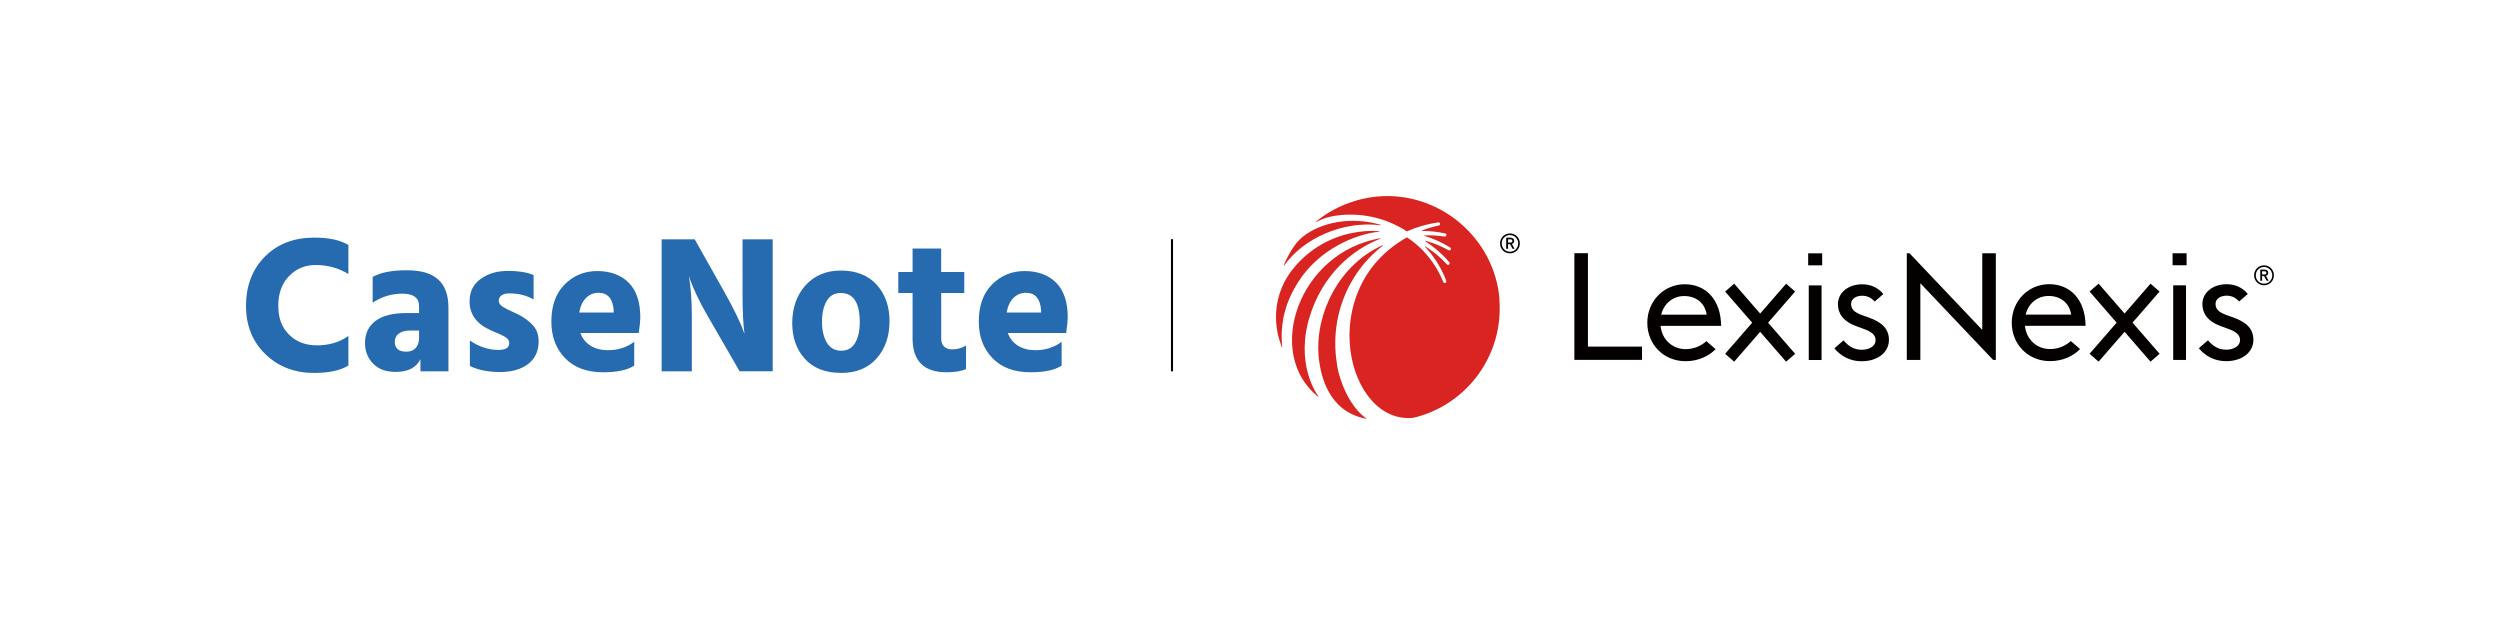 <!--?xml version="1.0" encoding="UTF-8"?--><svg id="_레이어_1" xmlns="http://www.w3.org/2000/svg" viewBox="0 0 640 160"><defs><style>.cls-1{fill:#040000;}.cls-2{fill:#d92421;}.cls-3{fill:#266ab0;}.cls-4{fill:#282828;stroke:#040000;stroke-miterlimit:10;stroke-width:.53px;}</style></defs><path id="path28520" class="cls-1" d="M406.51,64.82h-3.47v27.31h17.32v-3.4h-13.85v-23.92Zm146.29,9.87l-6.87,7.91,6.93,7.97-2.32,2.01-.06-.06-6.59-7.58-6.65,7.64-2.31-2.01,.06-.07,6.87-7.9-6.93-7.97,2.31-2.01,.06,.06,6.59,7.58,6.64-7.64,2.32,2.01-.06,.07Zm-45.34,9.77l-18.63-19.63h-.69v27.31h3.47v-19.63l18.63,19.63h.69v-27.31h-3.47v19.63Zm48.88-11.41h3.28v19.09h-3.28v-19.09Zm-.16-5.15h3.59v-3.07h-3.59v3.07Zm-22.27,15.5c-.08-6.79-3.97-10.65-9.32-10.65s-9.58,4.31-9.58,9.85,4.16,9.85,9.81,9.85c3.32,0,6.03-1.37,7.67-3.09l-.02-.02-2.34-2.03c-1.23,1.12-3.07,2.05-5.32,2.05-3.47,0-6.11-2.56-6.42-5.96h15.5Zm-3.7-2.86h-11.64c.69-2.9,3.05-4.77,5.84-4.77,2.9-.04,5.34,1.64,5.81,4.77m41.49,.72l-1.63-.57c-2.3-.8-2.9-1.72-2.9-2.9,0-1.34,1.31-2.1,2.82-2.1,1.39,0,2.38,.57,3.22,1.49l2.22-1.93c-1.39-1.67-3.25-2.49-5.44-2.49-3.61,0-6.19,2.21-6.19,5.08,0,2.29,1.23,4.39,4.72,5.65l1.55,.57c2.34,.8,3.37,1.6,3.37,3.05s-1.59,2.41-3.53,2.41c-2.1,0-3.44-.97-4.68-2.41l-2.34,2.04c1.71,2.08,4.15,3.31,6.95,3.31,4.32,0,7.02-2.41,7.02-5.46,0-2.82-1.79-4.54-5.16-5.73m-112.15-6.63l-2.31-2.01-6.65,7.64-6.59-7.58-.06-.06-2.32,2.01,6.93,7.97-6.87,7.9-.06,.07,2.32,2.01,6.65-7.64,6.59,7.58,.06,.06,2.31-2.01-6.93-7.97,6.87-7.91,.06-.07Zm3.48-1.57h3.28v19.09h-3.28v-19.09Zm-.15-5.15h3.59v-3.07h-3.59v3.07Zm-22.28,15.5c-.08-6.79-3.97-10.65-9.32-10.65s-9.58,4.31-9.58,9.85,4.16,9.85,9.81,9.85c3.32,0,6.03-1.37,7.68-3.09l-.02-.02-2.34-2.03c-1.23,1.12-3.07,2.05-5.32,2.05-3.47,0-6.11-2.56-6.41-5.96h15.5Zm-3.7-2.86h-11.64c.69-2.9,3.05-4.77,5.84-4.77,2.9-.04,5.34,1.64,5.8,4.77m41.5,.72l-1.63-.57c-2.3-.8-2.9-1.72-2.9-2.9,0-1.34,1.31-2.1,2.82-2.1,1.39,0,2.38,.57,3.22,1.49l2.22-1.93c-1.39-1.67-3.25-2.49-5.44-2.49-3.61,0-6.19,2.21-6.19,5.08,0,2.29,1.23,4.39,4.72,5.65l1.55,.57c2.34,.8,3.37,1.6,3.37,3.05s-1.59,2.41-3.53,2.41c-2.1,0-3.44-.97-4.68-2.41l-2.34,2.04c1.71,2.08,4.15,3.31,6.95,3.31,4.32,0,7.02-2.41,7.02-5.46,0-2.82-1.79-4.54-5.16-5.73m103.71-10.81c0-1.43-1.11-2.55-2.53-2.55s-2.54,1.14-2.54,2.55,1.12,2.55,2.54,2.55,2.53-1.12,2.53-2.55m-.42,0c0,1.2-.92,2.14-2.11,2.14s-2.11-.94-2.11-2.14,.94-2.14,2.11-2.14,2.11,.96,2.11,2.14m-1.62,.13l.69,1.26h-.51l-.66-1.19h-.5v1.19h-.47v-2.86h1.01c.65,0,1.02,.3,1.02,.82,0,.42-.2,.68-.58,.78m-.48-1.17h-.5v.83h.52c.41,0,.58-.13,.58-.43,0-.27-.18-.4-.59-.4m-190.53-7.13c0-1.43-1.11-2.55-2.53-2.55s-2.54,1.14-2.54,2.55,1.12,2.55,2.54,2.55,2.53-1.12,2.53-2.55m-.42,0c0,1.2-.93,2.14-2.11,2.14s-2.11-.94-2.11-2.14,.94-2.14,2.11-2.14,2.11,.96,2.11,2.14m-1.62,.13l.69,1.26h-.51l-.66-1.19h-.5v1.19h-.47v-2.86h1.01c.65,0,1.03,.3,1.03,.82,0,.42-.2,.68-.58,.78m-.48-1.17h-.5v.83h.52c.41,0,.58-.13,.58-.43,0-.27-.18-.4-.59-.4"></path><path id="path28524" class="cls-2" d="M337.44,75.71c3.03-6.03,8.01-10.89,13.88-13.71,.69-.33,1.39-.63,2.09-.9,.06-.03,.04-.12-.03-.11-20.89,3.52-29.86,29.49-15.91,40.6,.05,.04,.12-.02,.08-.08-2.03-2.78-6.81-12.36-.11-25.81m4.8,17.32c-.55-3.43-.54-6.91,0-10.27,1.09-6.74,4.35-12.91,9.03-17.49,.87-.86,1.79-1.65,2.75-2.39,.05-.04,0-.12-.06-.1-10.92,4.88-17.22,17.07-16.42,28.16,.44,5.07,2.44,14.41,12.16,16.26,.06,.01,.09-.07,.04-.1-4-2.75-6.82-9.18-7.52-14.07m-13.5-25.02c4.88-6.9,14.91-11.55,24.7-10.34,.07,0,.09-.09,.02-.11-7.47-2.19-15.25-.72-20,3.12-2.04,1.65-3.62,4.49-4.82,7.28-.03,.06,.06,.11,.1,.06m55.16,8.61c-1.29-15.79-15.52-27.75-31.29-26.31-5.48,.5-11.34,2.77-15.72,6.46-.05,.05,0,.13,.06,.09,3.74-2.14,8.89-2.09,11.93-1.73,1.6,.19,3.18,.52,4.72,1,1.53,.48,3.02,1.1,4.43,1.84,.73,.38,1.45,.81,2.14,1.26,2.58-1.15,5.3-1.91,8.04-2.3h0c.19-.03,.39,.08,.46,.26,.09,.24-.06,.49-.3,.54-1.47,.31-2.93,.74-4.34,1.27-.06,.02-.05,.12,.02,.12,2,0,3.99,.22,5.92,.63h0c.17,.04,.31,.17,.33,.35,.03,.29-.21,.49-.46,.46-1.7-.26-3.42-.36-5.14-.3-.07,0-.08,.1-.01,.12,.8,.25,1.59,.53,2.37,.84,1.46,.6,2.86,1.32,4.2,2.13h.01c.13,.09,.21,.23,.19,.38-.04,.32-.36,.46-.6,.33-1.33-.73-2.72-1.36-4.15-1.87-.6-.21-1.21-.4-1.83-.57-.07-.02-.11,.07-.05,.11,1,.63,1.96,1.33,2.87,2.09,1.21,1.01,2.32,2.12,3.34,3.32h0c.1,.13,.13,.29,.07,.43-.14,.29-.49,.32-.68,.12-1.02-1.12-2.14-2.16-3.34-3.09-.71-.55-1.45-1.06-2.21-1.54-.06-.04-.12,.04-.08,.09,.22,.23,.43,.46,.64,.7,1.04,1.19,1.98,2.47,2.79,3.82,.81,1.35,1.49,2.78,2.04,4.24h0c.05,.15,.03,.32-.08,.43-.23,.23-.58,.14-.68-.13-.57-1.41-1.26-2.77-2.07-4.05-.81-1.28-1.74-2.49-2.77-3.61-1.03-1.11-2.17-2.13-3.38-3.04-.34-.26-.86-.62-1.07-.75-23.74,13.24-15.5,48,1.63,46.2,13.61-3.23,23.17-15.99,22-30.33m-51.56-4.34c5.48-8.68,15.02-12.42,20.86-12.98,.07,0,.07-.11,0-.11-2.42-.21-4.65-.05-7.58,.56-2.96,.68-5.81,1.85-8.36,3.5-2.56,1.64-4.81,3.74-6.64,6.17-.02,.02-.03,.05-.05,.07-3.53,4.72-4.66,10.79-3.26,16.52,.16,.66,.6,2.01,.91,2.88,.02,.06,.12,.04,.11-.03-.73-6.78,1.24-12.19,4.01-16.58"></path><g id="b"><g id="c"><g><path class="cls-3" d="M89.19,62.73v7.42c-2.51-1.53-5.29-2.31-8.37-2.31-2.71,0-4.98,.94-6.82,2.83-1.83,1.88-2.76,4.42-2.76,7.6s.92,5.57,2.76,7.4,4.21,2.74,7.12,2.74c3.14,0,5.83-.8,8.07-2.41v7.57c-2.03,1.27-4.98,1.9-8.82,1.9-4.94,0-9.08-1.59-12.41-4.78-3.32-3.21-4.98-7.34-4.98-12.42s1.61-9.34,4.84-12.58c3.22-3.24,7.42-4.86,12.6-4.86,3.81,0,6.74,.63,8.77,1.9Z"></path><path class="cls-3" d="M95.4,77.46v-6.57c2-1.13,4.89-1.7,8.67-1.7s6.3,.77,8.07,2.33c1.77,1.55,2.66,3.97,2.66,7.25v16.29h-7.17v-3.11c-1.07,2.18-3.18,3.26-6.32,3.26-2.48,0-4.4-.7-5.78-2.11-1.38-1.4-2.09-3.16-2.09-5.26,0-2.44,.89-4.33,2.68-5.68,1.78-1.35,4.44-2.02,7.95-2.02h3.21v-1.75c0-2.14-1.42-3.21-4.26-3.21s-5.28,.77-7.62,2.31h0Zm11.88,7.16h-2.36c-1.23,0-2.19,.27-2.86,.8-.67,.53-1,1.22-1,2.05,0,1.7,.98,2.56,2.96,2.56,1.03,0,1.83-.32,2.41-.95,.57-.63,.85-1.5,.85-2.61,0,0,0-1.85,0-1.85Z"></path><path class="cls-3" d="M136.6,70.39v6.27c-1.77-1.03-3.84-1.55-6.22-1.55-.87,0-1.53,.17-2,.52s-.7,.79-.7,1.33c0,.3,.08,.58,.25,.85s.44,.52,.82,.75,.75,.44,1.1,.62,.83,.41,1.45,.68c.62,.27,1.11,.5,1.48,.7,1.53,.8,2.78,1.73,3.71,2.79,.93,1.05,1.4,2.4,1.4,4.03,0,2.51-.9,4.44-2.71,5.81-1.8,1.37-4.19,2.05-7.17,2.05s-5.64-.52-7.72-1.55v-6.52c2.31,1.6,4.74,2.41,7.32,2.41,1.83,0,2.76-.58,2.76-1.75,0-.3-.08-.58-.25-.85s-.45-.52-.85-.75-.77-.43-1.1-.58-.82-.36-1.45-.62c-.63-.27-1.12-.48-1.45-.65-3.38-1.6-5.06-4.01-5.06-7.22,0-2.48,.94-4.39,2.84-5.76,1.88-1.37,4.24-2.05,7.04-2.05,2.61,0,4.78,.35,6.52,1.05Z"></path><path class="cls-3" d="M162.36,87.49v6.11c-1.73,1.13-4.39,1.7-7.97,1.7-4.18,0-7.43-1.21-9.75-3.63-2.33-2.43-3.49-5.53-3.49-9.35,0-4.04,1.12-7.21,3.39-9.49s5.03-3.44,8.35-3.44,6.09,.99,8.07,2.99c1.97,1.98,2.96,4.95,2.96,8.9,0,.77-.13,2.09-.4,3.96h-14.94c.5,1.4,1.37,2.49,2.61,3.26,1.23,.77,2.73,1.15,4.46,1.15,2.58,0,4.81-.72,6.72-2.16h0Zm-5.26-7.48v-.6c-.23-2.98-1.53-4.46-3.91-4.46-1.17,0-2.21,.42-3.11,1.27-.9,.85-1.5,2.12-1.8,3.78h8.82Z"></path><path class="cls-3" d="M169.38,95.05V61.27h8.47l7.87,13.98c1.1,1.97,2.07,3.82,2.89,5.53,.82,1.72,1.34,2.94,1.58,3.63l.4,1.1c-.33-2.48-.5-5.89-.5-10.27v-13.97h7.72v33.78h-8.47l-8.07-13.98c-1.07-1.8-2.01-3.58-2.84-5.33s-1.38-3.05-1.67-3.89l-.4-1.25c.5,3.01,.75,6.5,.75,10.48v13.98h-7.73Z"></path><path class="cls-3" d="M215.29,95.46c-3.98,0-7.05-1.19-9.22-3.58-2.18-2.39-3.26-5.45-3.26-9.2s1.13-7.13,3.41-9.64c2.28-2.53,5.29-3.78,9.07-3.78s7,1.22,9.17,3.66c2.18,2.44,3.26,5.54,3.26,9.32s-1.09,7.01-3.28,9.49c-2.19,2.49-5.24,3.74-9.14,3.74h-.01Zm-.05-20.46c-1.6,0-2.81,.68-3.61,2.05-.8,1.37-1.2,3.14-1.2,5.31s.41,3.95,1.23,5.33c.82,1.38,2.04,2.09,3.68,2.09s2.8-.67,3.59-2.02c.78-1.35,1.17-3.12,1.17-5.28,0-4.98-1.62-7.47-4.86-7.47h0Z"></path><path class="cls-3" d="M240.95,75.01v11.68c0,.9,.26,1.58,.77,2.05,.52,.47,1.19,.7,2.02,.7,1.33,0,2.53-.33,3.56-1v6.06c-1.23,.53-2.91,.8-5.01,.8-5.78,0-8.67-2.89-8.67-8.67v-11.63h-3.66v-5.36h3.66v-6.01h7.32v6.01h5.91v5.36h-5.9Z"></path><path class="cls-3" d="M271.78,87.49v6.11c-1.73,1.13-4.39,1.7-7.97,1.7-4.18,0-7.43-1.21-9.75-3.63-2.33-2.43-3.49-5.53-3.49-9.35,0-4.04,1.12-7.21,3.39-9.49s5.03-3.44,8.35-3.44,6.09,.99,8.07,2.99c1.97,1.98,2.96,4.95,2.96,8.9,0,.77-.13,2.09-.4,3.96h-14.94c.5,1.4,1.37,2.49,2.61,3.26,1.23,.77,2.73,1.15,4.46,1.15,2.58,0,4.81-.72,6.72-2.16h0Zm-5.26-7.48v-.6c-.23-2.98-1.53-4.46-3.91-4.46-1.17,0-2.21,.42-3.11,1.27-.9,.85-1.5,2.12-1.8,3.78h8.82Z"></path></g></g></g><line class="cls-4" x1="300.03" y1="61.23" x2="300.03" y2="95.06"></line></svg>